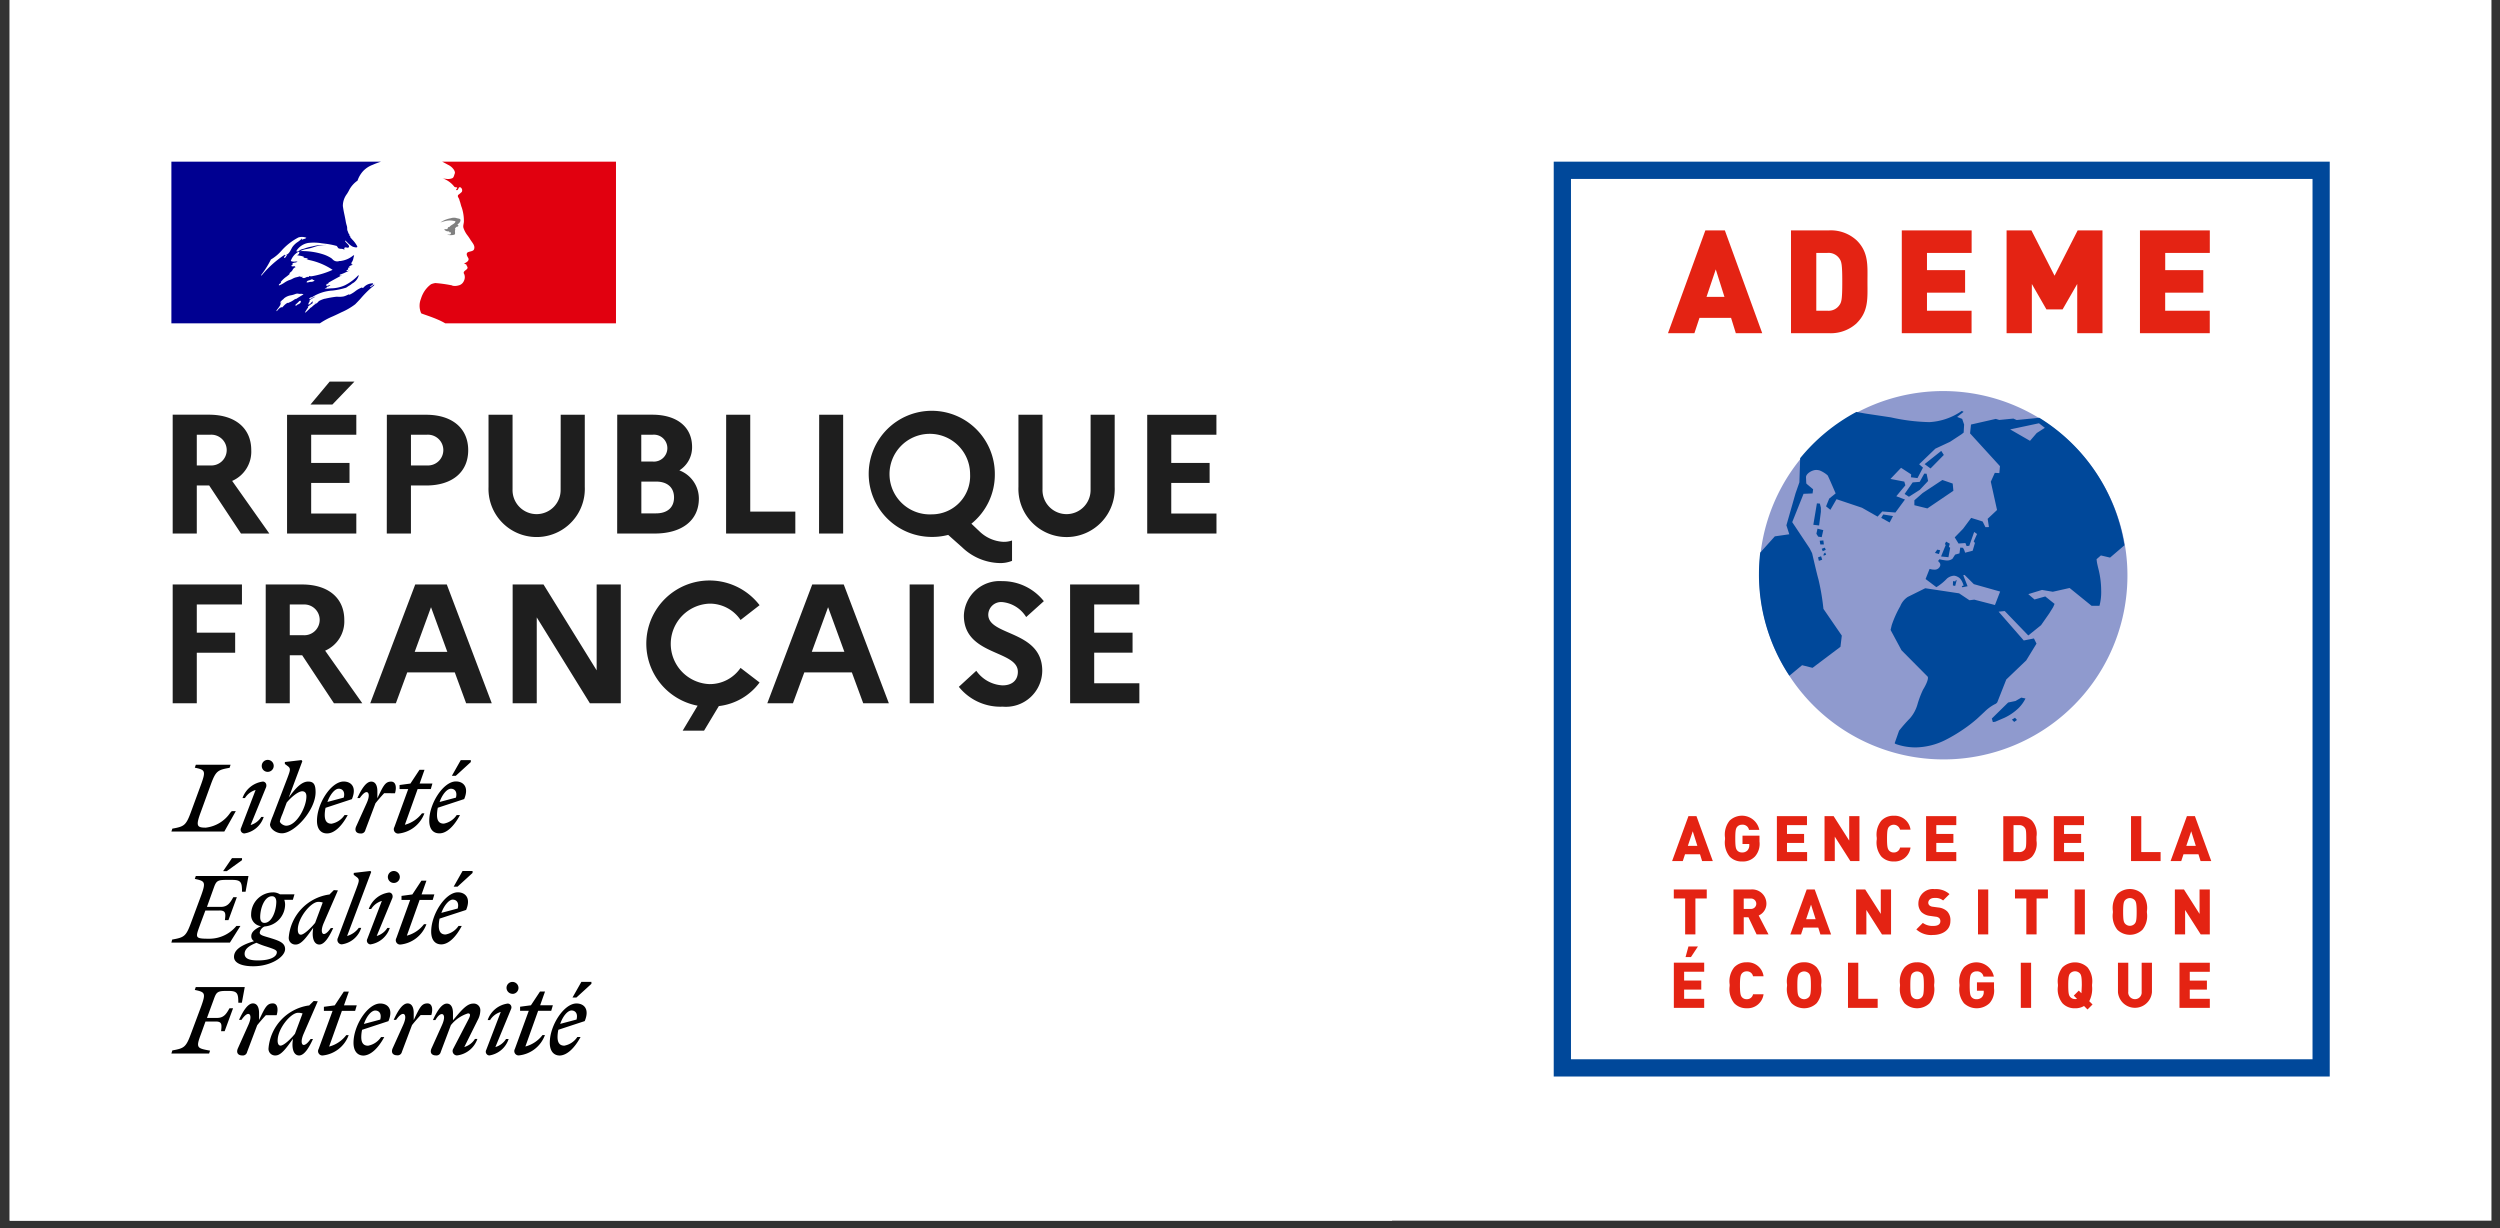 <svg xmlns="http://www.w3.org/2000/svg" width="173" height="85" fill="none"><rect width="100%" height="100%" fill="#333333" stroke="none"/><path fill="#fff" d="M172.409 0H.671v84.471h171.738V0Z"/><path fill="#fff" d="M96.33 0H.67v84.471h95.66V0Z"/><path fill="#fff" d="M42.626 11.188H11.86v11.187h30.767V11.187Z"/><path fill="#000091" fill-rule="evenodd" d="M24.58 21.055c.12-.12.24-.248.361-.378.216-.256.45-.497.7-.72.073-.066.15-.127.23-.184a.107.107 0 0 0 .021-.041.105.105 0 0 1 .021-.043.596.596 0 0 0-.137.085.599.599 0 0 1-.137.085c-.02 0-.042-.02-.02-.042l.225-.169h-.014c-.02 0-.02-.02-.02-.041a.854.854 0 0 0-.673.313.087.087 0 0 1-.078-.012.074.074 0 0 0-.027-.01 1.761 1.761 0 0 0-.453.26 2.02 2.02 0 0 1-.413.247v-.042a1.67 1.67 0 0 0-.157.064 1.178 1.178 0 0 1-.224.085 1.56 1.56 0 0 1-.4.023h-.126a7.078 7.078 0 0 0-.769.137h-.022a1.8 1.8 0 0 0-.394.16l-.014.008-.03.037a.513.513 0 0 1-.146.126 1.244 1.244 0 0 0-.252.189c-.033.029-.066.058-.1.085a.06.06 0 0 1-.034.011l-.1.1c-.078.076-.156.151-.236.225a.1.1 0 0 1-.064.009l.014-.023.054-.088a2.288 2.288 0 0 1 .153-.229.02.02 0 0 0 .006-.015.02.02 0 0 0-.006-.014.04.04 0 0 0-.03-.01c.108-.102.228-.19.355-.265-.014 0-.035-.01-.024-.026.011-.015.015-.022.022-.034l.015-.023.007-.02-.01-.01-.006-.005a.807.807 0 0 0-.1.069.403.403 0 0 0-.044.05c-.034.044-.069.088-.123.088a.132.132 0 0 1-.032 0 .06.06 0 0 1-.022-.009v-.011l.01-.018.005-.01v-.007l.008-.015.015-.027v-.016l.02-.032.007-.015.013-.021.01-.017.005-.01.007-.012a.024.024 0 0 0 .004-.01c0-.005 0-.009-.002-.013a.025.025 0 0 0-.007-.01.024.024 0 0 0-.01-.005.483.483 0 0 1 .144-.126h-.006c.056-.027.111-.06.167-.091l.075-.043.023-.02.012-.01c-.119.04-.232.096-.337.166a.165.165 0 0 0-.035.018.053.053 0 0 1-.053-.018.025.025 0 0 1-.005-.016.182.182 0 0 1 .068-.061.374.374 0 0 0 .06-.046c.02 0 .041 0 .041.021.435-.285.937-.45 1.456-.478.317-.037.63-.104.933-.2l.19-.128a.66.66 0 0 0 .155-.1.943.943 0 0 1 .162-.11.926.926 0 0 0 .36-.486.074.074 0 0 0-.022-.041c-.265.287-.58.524-.93.7a2.462 2.462 0 0 1-1 .216c-.132.01-.263.02-.393.038.021-.043.063-.043.106-.043a.128.128 0 0 1 .058-.1l.026-.023h.063c.011 0 .016-.011.021-.021.005-.01.011-.021.021-.021.042 0 .106-.021.085-.021-.032-.044-.08-.027-.135-.008a.187.187 0 0 1-.16.008.13.13 0 0 0 .03-.07c.005-.024.01-.047.032-.058h.085a.147.147 0 0 1 .042-.085c.188-.113.37-.21.547-.308.122-.066.242-.13.362-.2a.162.162 0 0 0-.067.02.094.094 0 0 1-.1 0c.021 0 .021-.017.021-.032 0-.017 0-.032.021-.032.13-.04.255-.09.374-.151.091-.044.182-.087.282-.123a.302.302 0 0 0-.08.015.15.15 0 0 1-.152-.015.218.218 0 0 0 .038-.026.13.13 0 0 1 .09-.038v-.075c0-.02.02-.02.041-.02a.074.074 0 0 1-.042-.021c.011-.023.033-.027.058-.032a.13.13 0 0 0 .07-.031c-.022 0-.064 0-.064-.021a.42.42 0 0 1 .275-.128c-.01-.02-.032-.02-.05-.02-.018 0-.034 0-.034-.021s.021-.021.042-.021h-.042c-.033-.016-.027-.045-.023-.069v-.017a.748.748 0 0 0 .141-.334c.013-.058.03-.117.05-.174-.022 0-.043 0-.043-.02a1.676 1.676 0 0 1-.839.393l-.028.008h-.106a.428.428 0 0 1-.485-.122 1.007 1.007 0 0 0-.086-.074 2.444 2.444 0 0 0-.529-.253 4.745 4.745 0 0 0-1.628-.232c.151-.074.312-.125.478-.15.087-.019.175-.037.262-.062l.156-.047c.295-.11.608-.165.922-.163a.365.365 0 0 0-.145 0h-.066a2.593 2.593 0 0 0-.725.088l-.184.038a2.89 2.89 0 0 0-.306.084 2.925 2.925 0 0 1-.298.091.466.466 0 0 0-.127.073.272.272 0 0 1-.212.076v-.063a1.216 1.216 0 0 1 .8-.53 3.26 3.26 0 0 1 .945.023l.175.02c.27.03.538.079.8.148.058 0 .091.051.122.1.031.05.051.08.09.09.049.015.1.023.151.024.08 0 .16.02.228.061a.268.268 0 0 0 0-.041.13.13 0 0 1 0-.085.147.147 0 0 1 .156-.022.177.177 0 0 0 .12 0c.114-.073.005-.183-.1-.293a.854.854 0 0 1-.13-.152.073.073 0 0 1 .02-.041c.051.044.1.09.144.136.105.114.228.21.363.286.106.041.36.105.317-.021a1.898 1.898 0 0 0-.327-.45 3.54 3.54 0 0 1-.159-.186v-.082a.05.05 0 0 1-.05-.026.142.142 0 0 0-.014-.017V16.2a.148.148 0 0 1-.076-.114.246.246 0 0 0-.03-.076.42.42 0 0 1-.04-.206.623.623 0 0 0-.024-.175 2.212 2.212 0 0 1-.085-.36c-.025-.14-.053-.276-.08-.406a7.06 7.06 0 0 1-.11-.607 1.359 1.359 0 0 1 .283-.835c.048-.08.1-.16.14-.243.137-.272.341-.505.592-.678.084-.25.22-.48.4-.675.184-.187.407-.332.653-.422.188-.083.38-.154.574-.216H11.86v11.188h10.275a5.02 5.02 0 0 1 .895-.483c.146-.066.3-.137.472-.221l.112-.055a4.6 4.6 0 0 0 .966-.56Zm-3.358-1.535c.015-.075.092-.1.166-.119a.528.528 0 0 0 .088-.03l.01-.005.011-.006c.04-.021.091-.049.126-.03.02.028.05.047.084.053a.136.136 0 0 1 .064.03.376.376 0 0 1-.26.091.572.572 0 0 0-.184.037h-.036c-.04.006-.085.011-.069-.02v-.002Zm-2.474-1.564c-.19.38-.416.741-.676 1.078.003.015.01.03.021.042a7.134 7.134 0 0 1 1.628-1.46c.016-.008.011 0 0 .01-.01.01-.033.046.02.032.22-.05.317-.236.412-.417.024-.044.048-.09.073-.133.102-.146.232-.27.382-.366a1.79 1.79 0 0 0 .295-.247.079.079 0 0 1-.02.063.077.077 0 0 0 .062.021.34.34 0 0 1 .117-.05.23.23 0 0 0 .137-.076.819.819 0 0 0-.55-.02c-.448.234-.85.55-1.184.93a2.919 2.919 0 0 1-.717.593Zm1.036-.19a.165.165 0 0 1-.085.085c-.02 0-.042 0-.042-.021a.257.257 0 0 1 .17-.19c.02 0 .02.02.02.041a.16.16 0 0 1-.034.046.146.146 0 0 0-.029.038Zm1.021 3.177c.017-.017 0-.027-.028-.034a.185.185 0 0 0 .052-.061c.017-.043-.094-.032-.112-.02a.254.254 0 0 0-.045.047.873.873 0 0 1-.088.084l-.068.066-.088.083c-.03.026.081.047.106.024l.08-.074c.01.002.021.002.032 0a.462.462 0 0 0 .16-.116Zm-.36-.266-.025.018c-.07.05-.142.1-.216.143a1.612 1.612 0 0 1-.206.1l-.073.035v-.005a.028.028 0 0 0-.035-.01.997.997 0 0 0-.213.163l-.03.027-.035.04a1.174 1.174 0 0 0-.074.078c-.013.009-.05.009-.046-.016l-.036.017-.03.018a.032.032 0 0 0-.016 0 .026.026 0 0 0-.015.005 1.08 1.08 0 0 0-.199.194l-.006.008-.006.008-.007.009-.006.008-.005.009a.03.03 0 0 1-.018.01v-.019l-.018-.034v-.006c.023-.024.045-.05.066-.076v-.005l.022-.027.035-.044.008-.01.005-.008.066-.088v-.006l.005-.008a1.137 1.137 0 0 0 .052-.086.535.535 0 0 0 .02-.05v-.015l.007-.022v-.012c0-.008 0-.015.005-.024a.02.02 0 0 0 0-.014.669.669 0 0 1 .084-.114.283.283 0 0 0-.044.037.372.372 0 0 1-.034.03c-.023.017-.065-.011-.038-.032a.512.512 0 0 0 .048-.044c.034-.04.07-.077.11-.112l.01-.006a.682.682 0 0 0 .055-.043l.006-.006a.472.472 0 0 1 .047-.053c.139-.11.304-.18.478-.206.114-.023.225-.057.332-.1a.368.368 0 0 1 .19-.005.46.46 0 0 0 .148.005.314.314 0 0 1 .19.042c-.147.08-.285.168-.42.253l-.119.075-.019-.026Zm.354-1.517h.17c-.013.024-.045.029-.067.03-.022.002-.028 0-.019.012a.258.258 0 0 0 .275 0 .348.348 0 0 1 .211-.042c.021 0 .021-.041.021-.063a.465.465 0 0 0 .17.021 5.824 5.824 0 0 0 1.458-.444 4.58 4.58 0 0 0-1.613-.678l-.289-.082a.207.207 0 0 1 .063.013c.042.015.085.029.127-.014a.345.345 0 0 0-.185-.063.382.382 0 0 1-.154-.043h.017c.022 0 .051.01.068-.022a1.14 1.14 0 0 0-.338-.095 2.015 2.015 0 0 1-.169-.033.206.206 0 0 0 .17-.21c0-.021-.043-.021-.064-.021-.25.137-.439.363-.529.634a.511.511 0 0 0 .3.042.832.832 0 0 1 .167 0 .333.333 0 0 1-.185.07c-.024 0-.047.008-.069.014-.065.017-.127.064-.106.107a.077.077 0 0 0 .048.03.3.3 0 0 0-.133.075.22.22 0 0 0 .181.029.526.526 0 0 1 .072-.008c0 .029.02.038.038.047.01.005.019.01.026.017a.38.38 0 0 0-.21.19.378.378 0 0 1-.123.145.547.547 0 0 0-.09.087v.063c-.072.066-.146.122-.22.18a1.852 1.852 0 0 0-.394.37c.021 0 .021.021.021.043a.279.279 0 0 1-.074.067.179.179 0 0 0-.074.08c0 .022 0 .043.021.043.128-.049.25-.113.362-.19a1.65 1.65 0 0 1 .315-.17c.086-.024.168-.057.245-.1.064-.036.131-.065.2-.088a2.77 2.77 0 0 0 .17-.041 2.08 2.08 0 0 1 .168-.043c0 .02 0 .041.021.041Zm.975 1.864h.005a.4.4 0 0 0 .084-.082h-.005a.322.322 0 0 0-.084.082Zm4.124-1.387-.039.032c.02 0 .04-.006.04-.032Z" clip-rule="evenodd"/><path fill="#E1000F" d="M42.627 11.188H30.59c.04.013.078.03.114.053l.3.162a1 1 0 0 1 .4.338c.042.063.106.19.063.274-.042.106-.063.275-.17.317a.785.785 0 0 1-.443.042 1.056 1.056 0 0 1-.254-.042c.325.105.613.303.825.571.02.042.106.063.19.063.02 0 .02.043.02.064-.041.042-.084.063-.062.127h.063c.106-.043.085-.255.233-.19a.239.239 0 0 1 .085.316 2.23 2.23 0 0 1-.254.212.182.182 0 0 0 0 .148.65.65 0 0 1 .106.253c.063.148.085.317.148.465.1.307.15.629.148.951 0 .17-.085.318-.021.487.056.158.135.307.233.444.085.107.162.22.233.338.127.21.359.422.254.675-.063.148-.3.128-.444.212-.127.105-.021.274.042.38.106.19-.127.318-.275.382.042.063.127.041.148.084.02.107.127.17.063.276-.085.127-.338.19-.211.38a.561.561 0 0 1-.021.466.519.519 0 0 1-.381.317.862.862 0 0 1-.4.02.3.3 0 0 0-.127-.041 9.406 9.406 0 0 0-1.07-.145 1.214 1.214 0 0 0-.3.085 1.876 1.876 0 0 0-.255.226l-.046.052-.027.032-.018.021a2.02 2.02 0 0 0-.166.244l-.01.017-.015.03a2.01 2.01 0 0 0-.16.387 1.271 1.271 0 0 0 .02 1c.028.028.7.235 1.164.442.172.073.34.157.5.252h11.814V11.187Z"/><path fill="gray" d="M31.306 15.27c.085.02.211.02.211.062-.041.17-.3.211-.422.381h-.063c-.064.042-.043.148-.107.148a.299.299 0 0 0-.19.021.364.364 0 0 0 .317.127.1.1 0 0 1 .064.085.067.067 0 0 0 .041-.02c.021 0 .043 0 .043.02v.085c-.063.085-.17.042-.255.063.16.043.327.043.486 0 .127-.042 0-.254.085-.359-.041 0 0-.063-.041-.063.041-.042.084-.106.127-.127a.151.151 0 0 0 .127-.063c0-.042-.085-.063-.063-.106.127-.084.232-.21.19-.338-.022-.063-.19-.063-.3-.106a.705.705 0 0 0-.36.021 1.747 1.747 0 0 0-.317.085c-.143.05-.278.12-.4.211a2.98 2.98 0 0 1 .466-.127 1.38 1.38 0 0 1 .361 0Z"/><path fill="#1E1E1E" d="M11.95 36.92h1.668v-3.324h.858l2.2 3.325h1.962l-2.573-3.642a2.206 2.206 0 0 0 1.322-2.127c0-1.527-1.116-2.455-2.925-2.455H11.95v8.223Zm2.608-6.837a1.065 1.065 0 1 1 0 2.126h-.94v-2.126h.94Zm8.443-2.09 1.527-1.587h-1.715l-1.326 1.586h1.514Zm-3.137 8.927h4.793v-1.386h-3.124V33.42h2.654v-1.386h-2.654v-1.95h3.124v-1.382h-4.793v8.22Zm6.9 0h1.673v-3.324h1.05c1.81 0 2.913-.928 2.913-2.443 0-1.515-1.108-2.452-2.913-2.452H26.77l-.005 8.22Zm2.784-6.837a1.065 1.065 0 1 1 0 2.126h-1.11v-2.126h1.11Zm9.246 3.76a1.664 1.664 0 1 1-3.325 0V28.7h-1.663v5a3.331 3.331 0 0 0 4.636 3.196 3.331 3.331 0 0 0 2.025-3.196v-5H38.8l-.005 5.141Zm3.914 3.077h2.6c1.891 0 3.054-.916 3.054-2.42a2.093 2.093 0 0 0-1.35-1.95 1.878 1.878 0 0 0 .88-1.62c0-1.387-1.046-2.233-2.76-2.233h-2.42l-.004 8.223Zm2.455-6.837a.932.932 0 1 1 0 1.856h-.787v-1.856h.787Zm.235 3.242c.775 0 1.245.4 1.245 1.1 0 .7-.47 1.1-1.245 1.1h-1.017v-2.2h1.017Zm4.846 3.595h4.793v-1.519h-3.12v-6.7H50.25l-.005 8.22Zm6.434 0h1.668v-8.219h-1.659l-.009 8.22Zm11.036-.21-.493-.47a4.355 4.355 0 0 0 1.621-3.43 4.364 4.364 0 1 0-4.355 4.345c.38.003.76-.045 1.128-.14l.975.868a3.879 3.879 0 0 0 2.573 1.081c.297.01.593-.043.87-.153v-1.41a1.704 1.704 0 0 1-.588.094 2.55 2.55 0 0 1-1.726-.786h-.005Zm-3.227-1.117a2.788 2.788 0 1 1 2.643-2.784 2.648 2.648 0 0 1-2.643 2.784Zm10.98-1.75a1.664 1.664 0 1 1-3.325 0v-5.142h-1.666v5a3.331 3.331 0 0 0 4.636 3.196 3.331 3.331 0 0 0 2.025-3.196v-5H75.47l-.002 5.142Zm3.92 3.077h4.793v-1.386h-3.129V33.42h2.655v-1.386h-2.655v-1.95h3.125v-1.382h-4.789v8.22ZM11.95 48.668h1.668v-3.5h2.655v-1.387h-2.655v-1.95h3.125v-1.387H11.95v8.224Zm6.434 0h1.668v-3.325h.858l2.2 3.325h1.962L22.5 45.026a2.206 2.206 0 0 0 1.325-2.125c0-1.527-1.116-2.455-2.925-2.455h-2.512l-.003 8.222Zm2.608-6.837a1.065 1.065 0 1 1 0 2.126h-.94v-2.126h.94Zm4.628 6.837h1.774l.787-2.138h3.29l.786 2.138h1.774l-3.113-8.223h-2.184l-3.114 8.223Zm3.078-3.56 1.128-3.09 1.128 3.09h-2.256Zm6.777 3.56h1.668v-5.945l3.677 5.944h2.138v-8.223h-1.67v5.944l-3.678-5.944h-2.135v8.224Zm13.622-1.328a2.786 2.786 0 0 1 0-5.568 2.571 2.571 0 0 1 2.15 1.13l1.316-1.023a4.371 4.371 0 1 0-4.288 6.955l-1.034 1.727h1.48l1.022-1.7a4.089 4.089 0 0 0 2.82-1.633l-1.317-1.01a2.57 2.57 0 0 1-2.149 1.122Zm4 1.327h1.774l.787-2.138h3.29l.787 2.138h1.774l-3.122-8.223h-2.18l-3.11 8.223Zm3.078-3.56 1.128-3.09 1.128 3.09h-2.256Zm6.776 3.56h1.668v-8.223h-1.672l.004 8.223Zm3.4-1.14a3.684 3.684 0 0 0 3.036 1.374 2.515 2.515 0 0 0 2.737-2.479c0-2.819-3.736-2.4-3.736-3.888a.89.89 0 0 1 .975-.869 2.19 2.19 0 0 1 1.648 1.036l1.222-1.1a3.65 3.65 0 0 0-2.878-1.386A2.473 2.473 0 0 0 66.7 42.6c0 2.784 3.736 2.373 3.736 3.888 0 .587-.4.94-1.057.94a2.372 2.372 0 0 1-1.82-1.01l-1.208 1.11Zm7.7 1.14h4.793v-1.386h-3.126v-2.114h2.655v-1.386h-2.655v-1.95h3.125v-1.387H74.05l.002 8.223Z"/><path fill="#000" fill-rule="evenodd" d="m40.926 68.08-1.04.95h-.27l.615-1.085h.694l.001.134Zm-.75 3.68h-.224a1.376 1.376 0 0 1-.9.6c-.313 0-.47-.19-.47-.6a2.48 2.48 0 0 1 .056-.5l1.824-.6c.358-.85-.067-1.22-.57-1.22-.862 0-1.847 1.51-1.847 2.72 0 .57.27.883.694.883.497-.019 1.012-.5 1.437-1.283Zm-.627-1.835c.246 0 .46.19.347.627l-1.13.3c.18-.535.515-.927.784-.927Zm-3.558.022h.6l-.962 2.64a.299.299 0 0 0 .27.448 2.153 2.153 0 0 0 1.811-1.41h-.168c-.295.39-.713.67-1.186.794l.884-2.473h.906l.112-.38h-.879l.336-.95h-.347l-.627.95-.75.1v.281Zm-.839-.5a.264.264 0 0 1 .213.38l-1.085 2.63a1.3 1.3 0 0 0 .738-.56h.18a1.673 1.673 0 0 1-1.339 1.14.26.26 0 0 1-.213-.38l1.007-2.63a1.3 1.3 0 0 0-.738.56h-.168a1.707 1.707 0 0 1 1.406-1.143v.003Zm.313-.67a.415.415 0 0 0 .414-.415.42.42 0 0 0-.414-.414.413.413 0 0 0-.414.414.42.42 0 0 0 .415.411v.003Zm-4.889 2.181c.246-.537.157-.783 0-.783-.134 0-.29.145-.448.414h-.169c.257-.57.593-1.14.962-1.14.313 0 .425.312.425.66v.491l.15-.174c.472-.555.833-.978 1.25-.978a.455.455 0 0 1 .491.5c-.008.224-.07.443-.179.638l-.929 1.868a1.3 1.3 0 0 0 .738-.559h.168a1.707 1.707 0 0 1-1.41 1.141.305.305 0 0 1-.269-.448l1.074-2.07c.123-.235.145-.392-.045-.392a2.435 2.435 0 0 0-1.186.817l-.7 1.857a.3.3 0 0 1-.336.235c-.29 0-.436-.19-.3-.492l.713-1.585Zm-.727-.716c.123-.425.056-.806-.269-.806-.4 0-.53.267-.923 1.094l-.028.058v-.492c0-.347-.112-.66-.425-.66-.369 0-.7.571-.962 1.141h.168c.18-.257.347-.414.481-.414.157 0 .246.246 0 .783l-.716 1.59c-.134.3.011.491.3.491a.3.3 0 0 0 .336-.235l.7-1.857c.2-.246.38-.459.6-.694l.738.001Zm-3.535.313c.112-.436-.1-.627-.347-.627-.269 0-.6.392-.783.93l1.13-.303Zm.28 1.208h-.224a1.376 1.376 0 0 1-.9.6c-.313 0-.47-.19-.47-.6a2.48 2.48 0 0 1 .056-.5l1.824-.6c.358-.85-.067-1.22-.57-1.22-.862 0-1.847 1.51-1.847 2.72 0 .57.27.883.694.883.502-.022 1.012-.503 1.437-1.286v.003Zm-3.58-1.812h-.6v-.28l.75-.1.627-.95h.347l-.336.95h.884l-.112.38h-.915l-.884 2.473a2.182 2.182 0 0 0 1.186-.794h.168a2.152 2.152 0 0 1-1.812 1.41.3.3 0 0 1-.269-.448l.966-2.64Zm-3.8 2.047c0-.817.906-1.913 1.41-1.913a.924.924 0 0 1 .313.045l-.526 1.41c-.3.37-.772.817-1 .817-.123-.004-.2-.116-.2-.362l.003.003Zm2.495-2.73.28.022-.973 2.238c-.235.537-.134.783 0 .783s.3-.157.481-.414h.162c-.257.571-.593 1.141-.962 1.141-.313 0-.5-.336-.448-.94l.022-.213-.06.085c-.4.561-.764 1.067-1.137 1.067a.456.456 0 0 1-.492-.5 3.27 3.27 0 0 1 2.752-2.954h.056l.32-.315Zm-2.562.973c.123-.425.056-.806-.269-.806-.4 0-.53.267-.923 1.094l-.028.058v-.492c0-.347-.112-.66-.425-.66-.369 0-.7.571-.962 1.141h.168c.18-.257.347-.414.47-.414.157 0 .246.246 0 .783l-.716 1.6c-.134.3.011.492.3.492a.3.3 0 0 0 .336-.235l.7-1.857c.2-.246.38-.459.6-.694h.738l.011-.01Zm-4.61 2.461-.067.2h-2.61l.066-.213c.806-.145.94-.213 1.275-1.119l.727-1.947c.324-.906.257-.973-.448-1.119l.067-.2h3.39l-.2 1.085h-.246c0-.649-.067-.817-.682-.817h-.157c-.6 0-.682.09-.85.56l-.48 1.308h.7c.47 0 .648-.29.86-.67h.246l-.582 1.588H15.3c.056-.48.056-.67-.38-.67h-.7l-.324.9c-.35.93-.25.95.585 1.108l.056.006Zm2.211-13.18-1.04.75v.01h-.269l.615-.9h.694v.14Zm7.272 5.247 1.667-4.431-.056-.067-1.152.134v.134l.224.168c.191.149.14.287-.018.72l-.027.074-1.275 3.4a.305.305 0 0 0 .27.448 1.644 1.644 0 0 0 1.342-1.141h-.168a1.52 1.52 0 0 1-.806.562v-.001Zm7.642-3.412 1.04-.951v-.134h-.693l-.615 1.085h.268Zm.067 2.719h.224c-.414.794-.929 1.275-1.42 1.275-.426 0-.695-.313-.695-.884 0-1.208.985-2.72 1.846-2.72.492 0 .93.37.571 1.22l-1.835.6a2.473 2.473 0 0 0-.056.5c0 .415.157.6.47.6a1.374 1.374 0 0 0 .895-.591Zm-.056-1.208c.112-.425-.1-.615-.347-.615-.247 0-.593.392-.783.917l1.13-.302Zm-3.289-.593h-.6v-.28l.75-.1.627-.951h.347l-.336.95h.884l-.112.38h-.906l-.884 2.474a2.187 2.187 0 0 0 1.186-.794h.168a2.153 2.153 0 0 1-1.812 1.41.3.3 0 0 1-.269-.448l.957-2.641Zm-1.23-.134c.066-.246-.09-.38-.225-.38a1.726 1.726 0 0 0-1.41 1.14h.168a1.3 1.3 0 0 1 .738-.558l-1.007 2.629a.259.259 0 0 0 .092.34.26.26 0 0 0 .121.04 1.674 1.674 0 0 0 1.343-1.141h-.168a1.3 1.3 0 0 1-.738.559l1.085-2.63Zm.514-1.454a.414.414 0 1 1-.414-.414.42.42 0 0 1 .414.413Zm-5.65 1.723c-.5 0-1.41 1.1-1.41 1.913 0 .246.078.358.213.358.213 0 .682-.448.985-.817l.526-1.41a.966.966 0 0 0-.314-.045Zm1.365-.794-.28-.022-.313.313h-.056a3.27 3.27 0 0 0-2.752 2.954.455.455 0 0 0 .492.5c.373 0 .735-.507 1.136-1.067l.061-.085-.022.213c-.056.6.134.94.448.94.37 0 .7-.571.962-1.141h-.168c-.179.257-.347.414-.48.414-.135 0-.236-.246 0-.783l.972-2.236Zm-5.639 3.625c-.48.19-.817.414-.817.76 0 .325.3.46.93.46.838 0 1.3-.246 1.3-.571 0-.145-.19-.213-.695-.38a4.998 4.998 0 0 1-.718-.271v.002Zm.56-1.376c-.225 0-.3-.19-.3-.392 0-.65.312-1.454.816-1.454.224 0 .3.19.3.392-.01.658-.324 1.452-.817 1.452v.002Zm.424 1.052c.615.19 1 .336 1 .76 0 .549-1.007 1.2-2.226 1.187-.7 0-1.309-.19-1.309-.65 0-.435.4-.793 1.387-1.084a.392.392 0 0 1-.19-.358c0-.27.246-.481.671-.682a.774.774 0 0 1-.682-.828 1.528 1.528 0 0 1 1.5-1.51.876.876 0 0 1 .492.134h1.007l-.112.38h-.593c.037.108.056.221.056.336a1.535 1.535 0 0 1-1.42 1.51.554.554 0 0 0-.337.425c0 .158.183.21.587.329l.17.05Zm-3.547-1.913c.436 0 .448.19.38.67h.246l.582-1.588h-.246c-.213.38-.392.67-.86.67h-.963l.47-1.308c.168-.47.246-.56.85-.56h.425c.615 0 .682.169.682.818h.246l.2-1.085h-3.645l-.067.2c.7.145.772.213.448 1.119l-.727 1.958c-.336.906-.47.973-1.287 1.119l-.056.21h4.05l.727-1.151h-.277a2.427 2.427 0 0 1-1.857.884c-1.009 0-.99-.05-.688-.881l.062-.171.336-.9h.973l-.004-.004Zm3.346-9.592a.414.414 0 1 0-.414-.414.406.406 0 0 0 .414.414Zm.973 4.252c.873.011 2.338-1.6 2.338-2.842 0-.537-.134-.738-.515-.738-.47 0-.906.5-1.343 1.108l.94-2.517-.056-.078-1.152.134v.134l.224.168c.195.152.138.3-.028.748l-.017.046-1.017 2.657c-.08.18-.143.367-.19.559 0 .318.425.62.817.62v.001Zm12.04-3.98 1.04-.951v-.134h-.695l-.615 1.085h.27Zm.066 2.719h.224c-.425.794-.94 1.275-1.432 1.264-.425 0-.694-.3-.694-.873 0-1.208.985-2.719 1.846-2.719.492 0 .93.369.571 1.22l-1.824.6a2.472 2.472 0 0 0-.056.5c0 .414.157.6.47.6a1.375 1.375 0 0 0 .895-.596v.004Zm-.056-1.208c.112-.425-.1-.615-.347-.615-.269 0-.6.392-.783.917l1.13-.302Zm-3.3-.593h-.6v-.28l.75-.1.627-.951h.347l-.336.951h.884l-.112.38h-.91l-.885 2.473a2.187 2.187 0 0 0 1.186-.794h.168a2.154 2.154 0 0 1-1.81 1.403.3.3 0 0 1-.269-.448l.96-2.634Zm-.917.291c.123-.425.056-.806-.269-.806-.4 0-.53.267-.923 1.094l-.028.058v-.492c0-.347-.112-.66-.425-.66-.369 0-.7.571-.962 1.141h.168c.18-.257.347-.414.47-.414.157 0 .246.246 0 .783l-.717 1.587c-.134.3.011.492.3.492a.3.3 0 0 0 .336-.235l.7-1.857c.2-.246.38-.459.6-.694l.75.003Zm-3.547.3c.112-.425-.1-.615-.347-.615-.269 0-.593.392-.783.917l1.13-.302Zm.28 1.208h-.224a1.377 1.377 0 0 1-.9.6c-.313 0-.47-.19-.47-.6.002-.168.02-.336.056-.5l1.824-.6c.358-.85-.067-1.22-.57-1.22-.862 0-1.847 1.51-1.847 2.719 0 .571.27.873.694.873.496.002 1.011-.479 1.436-1.274l.001.002Zm-4.7.425c0 .145.257.313.436.313.727 0 1.41-1.309 1.4-2.036 0-.246-.123-.347-.29-.347-.27 0-.762.4-1.075.783l-.29.783c-.073.163-.133.33-.18.502v.002Zm-1.174-2.742c.134 0 .291.134.224.38l-1.074 2.629a1.3 1.3 0 0 0 .738-.559h.168a1.673 1.673 0 0 1-1.343 1.141.261.261 0 0 1-.224-.38l1.007-2.629a1.3 1.3 0 0 0-.738.559h-.168a1.727 1.727 0 0 1 1.41-1.141ZM13.55 52.92h2.405l-.067.213c-.817.145-.95.213-1.287 1.119l-.716 1.969c-.347.94-.257 1.052.358 1.052a2.37 2.37 0 0 0 1.694-1.035l.1-.106h.28l-.794 1.41H11.86l.067-.2c.806-.145.94-.213 1.275-1.119l.727-1.98c.324-.906.257-.973-.448-1.119l.07-.204Z" clip-rule="evenodd"/><path fill="#00489A" d="M107.518 74.495h53.7V11.187h-53.7v63.308Z"/><path fill="#fff" d="M108.712 73.3h51.315V12.38h-51.315V73.3Z"/><path fill="#8F9ACE" d="M123.822 46.76a12.726 12.726 0 1 0 21.233-14.033 12.726 12.726 0 0 0-21.233 14.034Z"/><path fill="#00489A" d="m141.096 29.29-1.993.425 1.374.791.464-.54.563-.36-.408-.316Zm.029-.377a12.742 12.742 0 0 1 5.887 8.821l-.995.852-.635-.15-.3.26.021.178c.01.08.046.245.107.492.125.492.19.998.192 1.505.011.355-.029.71-.12 1.052h-.542l-1.524-1.235-1.161.262-.748-.127-.95.291.43.37.746-.21.644.515-.1.227-.266.428-.572.82-.882.711-1.631-1.692-.422.045 1.74 1.993.705-.141.176.36-.71 1.16-1.38 1.32-.621 1.574a.357.357 0 0 1-.178.14 2.918 2.918 0 0 0-.694.51c-.333.313-.52.486-.56.52a9.704 9.704 0 0 1-.988.752c-.366.248-.747.474-1.141.675a4.754 4.754 0 0 1-2.1.53 4.15 4.15 0 0 1-1.338-.225c-.06-.02-.1-.05-.1-.078l.3-.852a10.8 10.8 0 0 1 .75-.854c.238-.273.414-.595.517-.943.1-.355.23-.702.388-1.036.276-.447.407-.826.315-.92l-1.8-1.814-.757-1.407.08-.334c.153-.455.351-.894.591-1.31a1.37 1.37 0 0 1 .52-.642l1.208-.6 2.343.353.714.477.336-.04 1.431.371.359-.931-1.82-.513-.643-.64-.09.024.3.761-.363.073-.039-.09.126-.023c.006.008-.109-.468-.392-.6a.622.622 0 0 0-.271-.09.849.849 0 0 0-.484.194 3.505 3.505 0 0 1-.738.6l-.746-.564.277-.7.114.027a.91.91 0 0 0 .212.024.39.39 0 0 0 .408-.27.244.244 0 0 0-.079-.25.675.675 0 0 0-.071-.08.887.887 0 0 0 .1-.12c.147.038.297.066.448.082a.62.62 0 0 0 .454-.117l.181-.285.3-.084.054-.4.186.012c.07.103.121.218.149.34l.526-.136.156-.54-.084-.1.231-.517-.2-.142-.338.955-.186.023-.082-.212-.474.035-.266-.426.577-.594.562-.755.793.25.194.392.242-.006-.088-.572.649-.61-.432-1.956.277-.614.314.017.042-.482-2.069-2.267.066-.612 1.713-.39.246.073.974-.095.226.1 1.572-.156.001.003Zm-17.3 17.848.88-.729.723.183 1.932-1.455.093-.775-1.271-1.852a15.997 15.997 0 0 0-.348-2.052c-.13-.453-.426-1.769-.437-1.8l-.168-.334-1.207-1.815.784-1.96.625-.026.037-.288-.463-.387-.014-.083-.015-.367c0-.25.423-.5.705-.5.08 0 .16.011.237.033a1.9 1.9 0 0 1 .552.34c.031.022.557 1.25.557 1.25l-.446.358-.219.537.3.24.425-.735 1.762.592 1.08.614.327-.358.906.075.662-.9-.6-.227.628-.758-.074-.254-.958-.186.734-.77.7.456-.014.2.451.056.38-.724-.266-.233 1.122-1.08 1.015-.474.79-.518.153-.12.032-.555-.134-.393-.35-.134.448-.352-.124-.066a4.335 4.335 0 0 1-2.247.776c-.897-.02-1.79-.131-2.664-.33l-1.768-.265-.617-.11a12.774 12.774 0 0 0-3.89 3.2l-.053 1.67-.267.764-.632 2.21.2.622-1 .143-1.014 1.128c-.057.498-.086 1-.086 1.5a12.674 12.674 0 0 0 2.107 7.018h-.001Zm1.984-8.192.056.241.23-.076-.076-.242-.21.078Zm9.5 1.666-.159-.02-.011.3.161.03.1-.387-.05-.02-.041.098Zm4.266 9.587-.137-.153-.213.13s.162.16.157.16l.193-.138Zm.3-1.547-.4.233-.513.107-1.127 1.107.069.246.163-.022.643-.276a3.64 3.64 0 0 0 .968-.662c.197-.195.362-.422.486-.672l-.289-.061Zm-5.978-10.012.278.077.083-.259-.2-.047-.161.229Zm.748-.55s-.323.791-.323.795c0 .005.51.048.51.052l.12-.65-.088-.066.06-.221-.256-.142-.083.169.06.064Zm-8.455.742.178-.069-.068-.15a.705.705 0 0 0-.1.1l-.011.122.001-.003Zm-.126-.48.07.169.206-.093a1.445 1.445 0 0 0-.063-.154l-.213.078Zm-.139-.556.04.26h.246l-.033-.28-.253.02Zm-.232-.482.126.2.243.035.109-.487-.4-.1-.078.352Zm-.211-.621.4.047.123-.943v-.284l-.07-.287-.206-.015-.247 1.481Zm8.853-5.114-1.152.916.41.3.919-.935-.177-.28Zm-1.014 1.58-.163-.007-.314.57-.488.038-.558.8.3.193.751-.478.575-.614-.103-.502Zm-.279 1.34-.568.5v.34l.9.222 1.8-1.221-.048-.5-.714-.248-1.37.906Zm-2.724 1.48.677.109-.233.446-.582-.321.138-.233Z"/><path fill="#E42313" d="m118.731 18.641-.639 1.9h1.239l-.6-1.9Zm1.388 4.417-.329-1.06h-2.187l-.351 1.06h-1.828l2.587-7.115h1.349l2.586 7.115h-1.827Zm7.174-5.156a.908.908 0 0 0-.839-.4h-.767v4h.769a.907.907 0 0 0 .839-.4c.139-.2.19-.389.19-1.6 0-1.21-.052-1.4-.192-1.6Zm1.2 4.456a2.656 2.656 0 0 1-1.918.7h-2.638v-7.116h2.636a2.646 2.646 0 0 1 1.918.7c.829.83.738 1.738.738 2.857 0 1.12.092 2.031-.742 2.86h.006Zm3.111.702v-7.117h4.833v1.56h-3.09v1.19h2.638v1.558h-2.638v1.25h3.086v1.558h-4.829Zm12.14 0v-3.41l-1.012 1.76h-1.119l-1.009-1.759v3.407h-1.748v-7.116h1.719l1.6 3.138 1.6-3.138h1.717v7.115l-1.748.001Zm4.341 0v-7.117h4.834v1.56h-3.086v1.19h2.635v1.558h-2.638v1.25h3.086v1.558h-4.831Zm-31.286 35.474.34-1.01.318 1.01h-.658Zm.042-2.06-1.132 3.114h.739l.157-.475h1.035l.147.475h.74l-1.133-3.113h-.553Zm3.704 3.14a1.14 1.14 0 0 0 .9-.346 1.326 1.326 0 0 0 .312-1.035v-.406h-1.176v.58h.47v.081a.514.514 0 0 1-.132.366.482.482 0 0 1-.375.135.411.411 0 0 1-.338-.148c-.076-.1-.125-.208-.125-.81 0-.602.049-.708.125-.807a.425.425 0 0 1 .338-.153.442.442 0 0 1 .486.357h.715a1.226 1.226 0 0 0-1.492-.947c-.214.052-.411.16-.569.313a1.546 1.546 0 0 0-.311 1.183v.106a1.543 1.543 0 0 0 .311 1.183 1.136 1.136 0 0 0 .861.348Zm3.115-1.284h1.183v-.624h-1.183v-.608h1.383v-.623h-2.083v3.114h2.092v-.624h-1.392v-.635Zm5.014 1.258v-3.113h-.709v1.694l-1.079-1.694h-.628v3.113h.709v-1.693l1.079 1.693h.628Zm2.81-.937a.425.425 0 0 1-.436.34.413.413 0 0 1-.338-.149c-.075-.1-.128-.214-.128-.81 0-.596.053-.713.128-.81a.45.45 0 0 1 .654-.018c.058.058.1.13.12.21h.724a1.108 1.108 0 0 0-1.164-.965 1.14 1.14 0 0 0-.86.348 1.541 1.541 0 0 0-.311 1.181v.107a1.541 1.541 0 0 0 .311 1.182 1.141 1.141 0 0 0 .86.347 1.108 1.108 0 0 0 1.164-.963h-.724Zm2.508-.321h1.183v-.624h-1.183v-.608h1.383v-.623h-2.091v3.114h2.091v-.624h-1.383v-.635Zm6.133.44a.45.45 0 0 1-.408.195h-.381V57.1h.381a.446.446 0 0 1 .408.195c.07.1.091.211.091.738.001.556-.023.64-.091.737Zm.8-.6v-.27a1.36 1.36 0 0 0-.321-1.118 1.142 1.142 0 0 0-.833-.3h-1.144v3.113h1.144a1.146 1.146 0 0 0 .833-.3 1.366 1.366 0 0 0 .321-1.119m1.907.156h1.183v-.624h-1.183V57.1h1.383v-.623h-2.091v3.114h2.091v-.624h-1.383v-.635Zm5.344-1.857h-.709v3.113h2.047v-.624h-1.339l.001-2.49Zm3.116 2.059.34-1.01.318 1.01h-.658Zm.988 1.054h.74l-1.133-3.113h-.552l-1.132 3.113h.738l.157-.475h1.035l.147.475Zm-35.668 5.074h.71v-2.49h.785v-.623h-2.28v.624h.785v2.489Zm4.535-1.765h-.481v-.718h.481a.364.364 0 0 1 .357.215.357.357 0 0 1-.085.408.363.363 0 0 1-.272.095Zm.589.44a.893.893 0 0 0 .5-.8.986.986 0 0 0-1.052-.988h-1.227v3.113h.71v-1.187h.325l.565 1.187h.825l-.68-1.308.034-.017Zm3.247.272.34-1.01.319 1.01h-.659Zm.042-2.06-1.134 3.114h.741l.157-.475h1.034l.149.475h.74l-1.134-3.114h-.553Zm3.419 0v3.114h.709v-1.694l1.08 1.694h.628v-3.114h-.71v1.693l-1.08-1.693h-.627Zm5.691 1.25-.384-.052a.411.411 0 0 1-.241-.1.26.26 0 0 1-.074-.175c0-.161.133-.333.423-.333h.024a.821.821 0 0 1 .58.173l.442-.44a1.387 1.387 0 0 0-1.024-.344 1 1 0 0 0-1.128.97.856.856 0 0 0 .209.615c.172.156.39.251.62.27l.385.054a.4.4 0 0 1 .232.1c.051.06.078.136.073.215 0 .148-.086.324-.5.324a1.155 1.155 0 0 1-.712-.21l-.45.45a1.528 1.528 0 0 0 1.157.384c.6 0 1.2-.3 1.2-.966a.877.877 0 0 0-.226-.672 1.046 1.046 0 0 0-.606-.263Zm3.452-1.25h-.709v3.113h.709v-3.113Zm2.635 3.113h.71v-2.49h.784v-.623h-2.279v.624h.785v2.489Zm3.343 0h.709v-3.113h-.709v3.113Zm4.167-.755a.448.448 0 0 1-.532.117.462.462 0 0 1-.155-.117c-.077-.1-.125-.206-.125-.8 0-.594.049-.708.125-.806a.472.472 0 0 1 .344-.154.462.462 0 0 1 .344.154c.075.1.124.208.124.806 0 .598-.048.7-.125.8Zm.834-.855a1.527 1.527 0 0 0-.312-1.183 1.248 1.248 0 0 0-1.731 0 1.561 1.561 0 0 0-.278.559 1.56 1.56 0 0 0-.034.623v.107a1.544 1.544 0 0 0 .312 1.183 1.254 1.254 0 0 0 1.731 0 1.527 1.527 0 0 0 .312-1.183v-.106Zm4.354 1.61v-3.113h-.71v1.694l-1.08-1.694h-.628v3.113h.709v-1.693l1.08 1.693h.629Zm-36.378 3.819h1.186v-.626h-1.186v-.609h1.389v-.627h-2.1v3.124h2.1v-.626h-1.389v-.636Zm.299-2.985-.2.733h.375l.482-.733h-.657Zm4.469 2.063h.728a1.111 1.111 0 0 0-1.17-.967 1.143 1.143 0 0 0-.862.348 1.557 1.557 0 0 0-.313 1.188v.107a1.553 1.553 0 0 0 .313 1.186 1.157 1.157 0 0 0 .862.35 1.114 1.114 0 0 0 1.17-.97h-.728a.42.42 0 0 1-.437.342.411.411 0 0 1-.339-.148c-.076-.1-.129-.216-.129-.814s.053-.714.129-.813a.415.415 0 0 1 .339-.15.42.42 0 0 1 .437.341Zm3.88 1.427a.463.463 0 0 1-.345.158.453.453 0 0 1-.344-.158c-.077-.1-.125-.206-.125-.8 0-.594.048-.708.125-.81a.464.464 0 0 1 .689 0c.077.1.124.208.124.81 0 .602-.047.698-.124.8Zm-.345-2.394a1.136 1.136 0 0 0-.868.349 1.54 1.54 0 0 0-.278.561 1.536 1.536 0 0 0-.034.626v.106a1.556 1.556 0 0 0 .312 1.188 1.252 1.252 0 0 0 1.736 0 1.541 1.541 0 0 0 .312-1.187v-.11a1.55 1.55 0 0 0-.312-1.185 1.146 1.146 0 0 0-.868-.35m3.747.03h-.711v3.123h2.054v-.626h-1.343V66.62Zm4.415 2.367a.424.424 0 0 1-.345.158.44.44 0 0 1-.344-.158c-.077-.1-.124-.206-.124-.8 0-.594.049-.71.124-.81a.471.471 0 0 1 .345-.153.459.459 0 0 1 .344.154c.077.1.124.207.124.809 0 .602-.046.698-.124.8Zm-.345-2.394a1.136 1.136 0 0 0-.867.349 1.556 1.556 0 0 0-.313 1.187v.106a1.556 1.556 0 0 0 .313 1.188 1.254 1.254 0 0 0 1.735 0 1.544 1.544 0 0 0 .312-1.188v-.106a1.553 1.553 0 0 0-.312-1.187 1.136 1.136 0 0 0-.868-.35Zm4.595.987h.718a1.237 1.237 0 0 0-1.497-.952 1.23 1.23 0 0 0-.571.314 1.542 1.542 0 0 0-.312 1.188v.106a1.537 1.537 0 0 0 .312 1.187 1.291 1.291 0 0 0 1.766 0 1.32 1.32 0 0 0 .313-1.04v-.406h-1.181v.58h.47v.083a.508.508 0 0 1-.131.368.499.499 0 0 1-.377.137.422.422 0 0 1-.34-.15c-.075-.1-.124-.207-.124-.812 0-.605.049-.71.124-.81a.42.42 0 0 1 .34-.153.444.444 0 0 1 .49.36Zm2.583 2.163h.712V66.62h-.712v3.124Zm4.201-1.091-.007.08-.182-.183-.347.347.225.225-.068.013a.39.39 0 0 1-.07 0 .428.428 0 0 1-.344-.158c-.077-.1-.125-.207-.125-.8 0-.593.049-.709.125-.808a.452.452 0 0 1 .345-.154.457.457 0 0 1 .344.154c.075.1.124.21.124.808-.007.237-.02.387-.02.476Zm.551.6a1.89 1.89 0 0 0 .178-1.02v-.1a1.54 1.54 0 0 0-.313-1.189 1.256 1.256 0 0 0-1.734 0 1.558 1.558 0 0 0-.313 1.188v.106a1.537 1.537 0 0 0 .313 1.187 1.145 1.145 0 0 0 .867.35c.209.006.417-.044.6-.145l.025-.014.241.241.347-.347-.228-.228.017-.029Zm2.684-.612v-2.02h-.713v2.037a1.18 1.18 0 0 0 2.352 0V66.62h-.712v2.02a.46.46 0 0 1-.277.464.468.468 0 0 1-.652-.464h.002Zm4.256-.159h1.186v-.626h-1.186v-.609h1.388v-.627h-2.1v3.124h2.1v-.626h-1.388v-.636Z"/></svg>